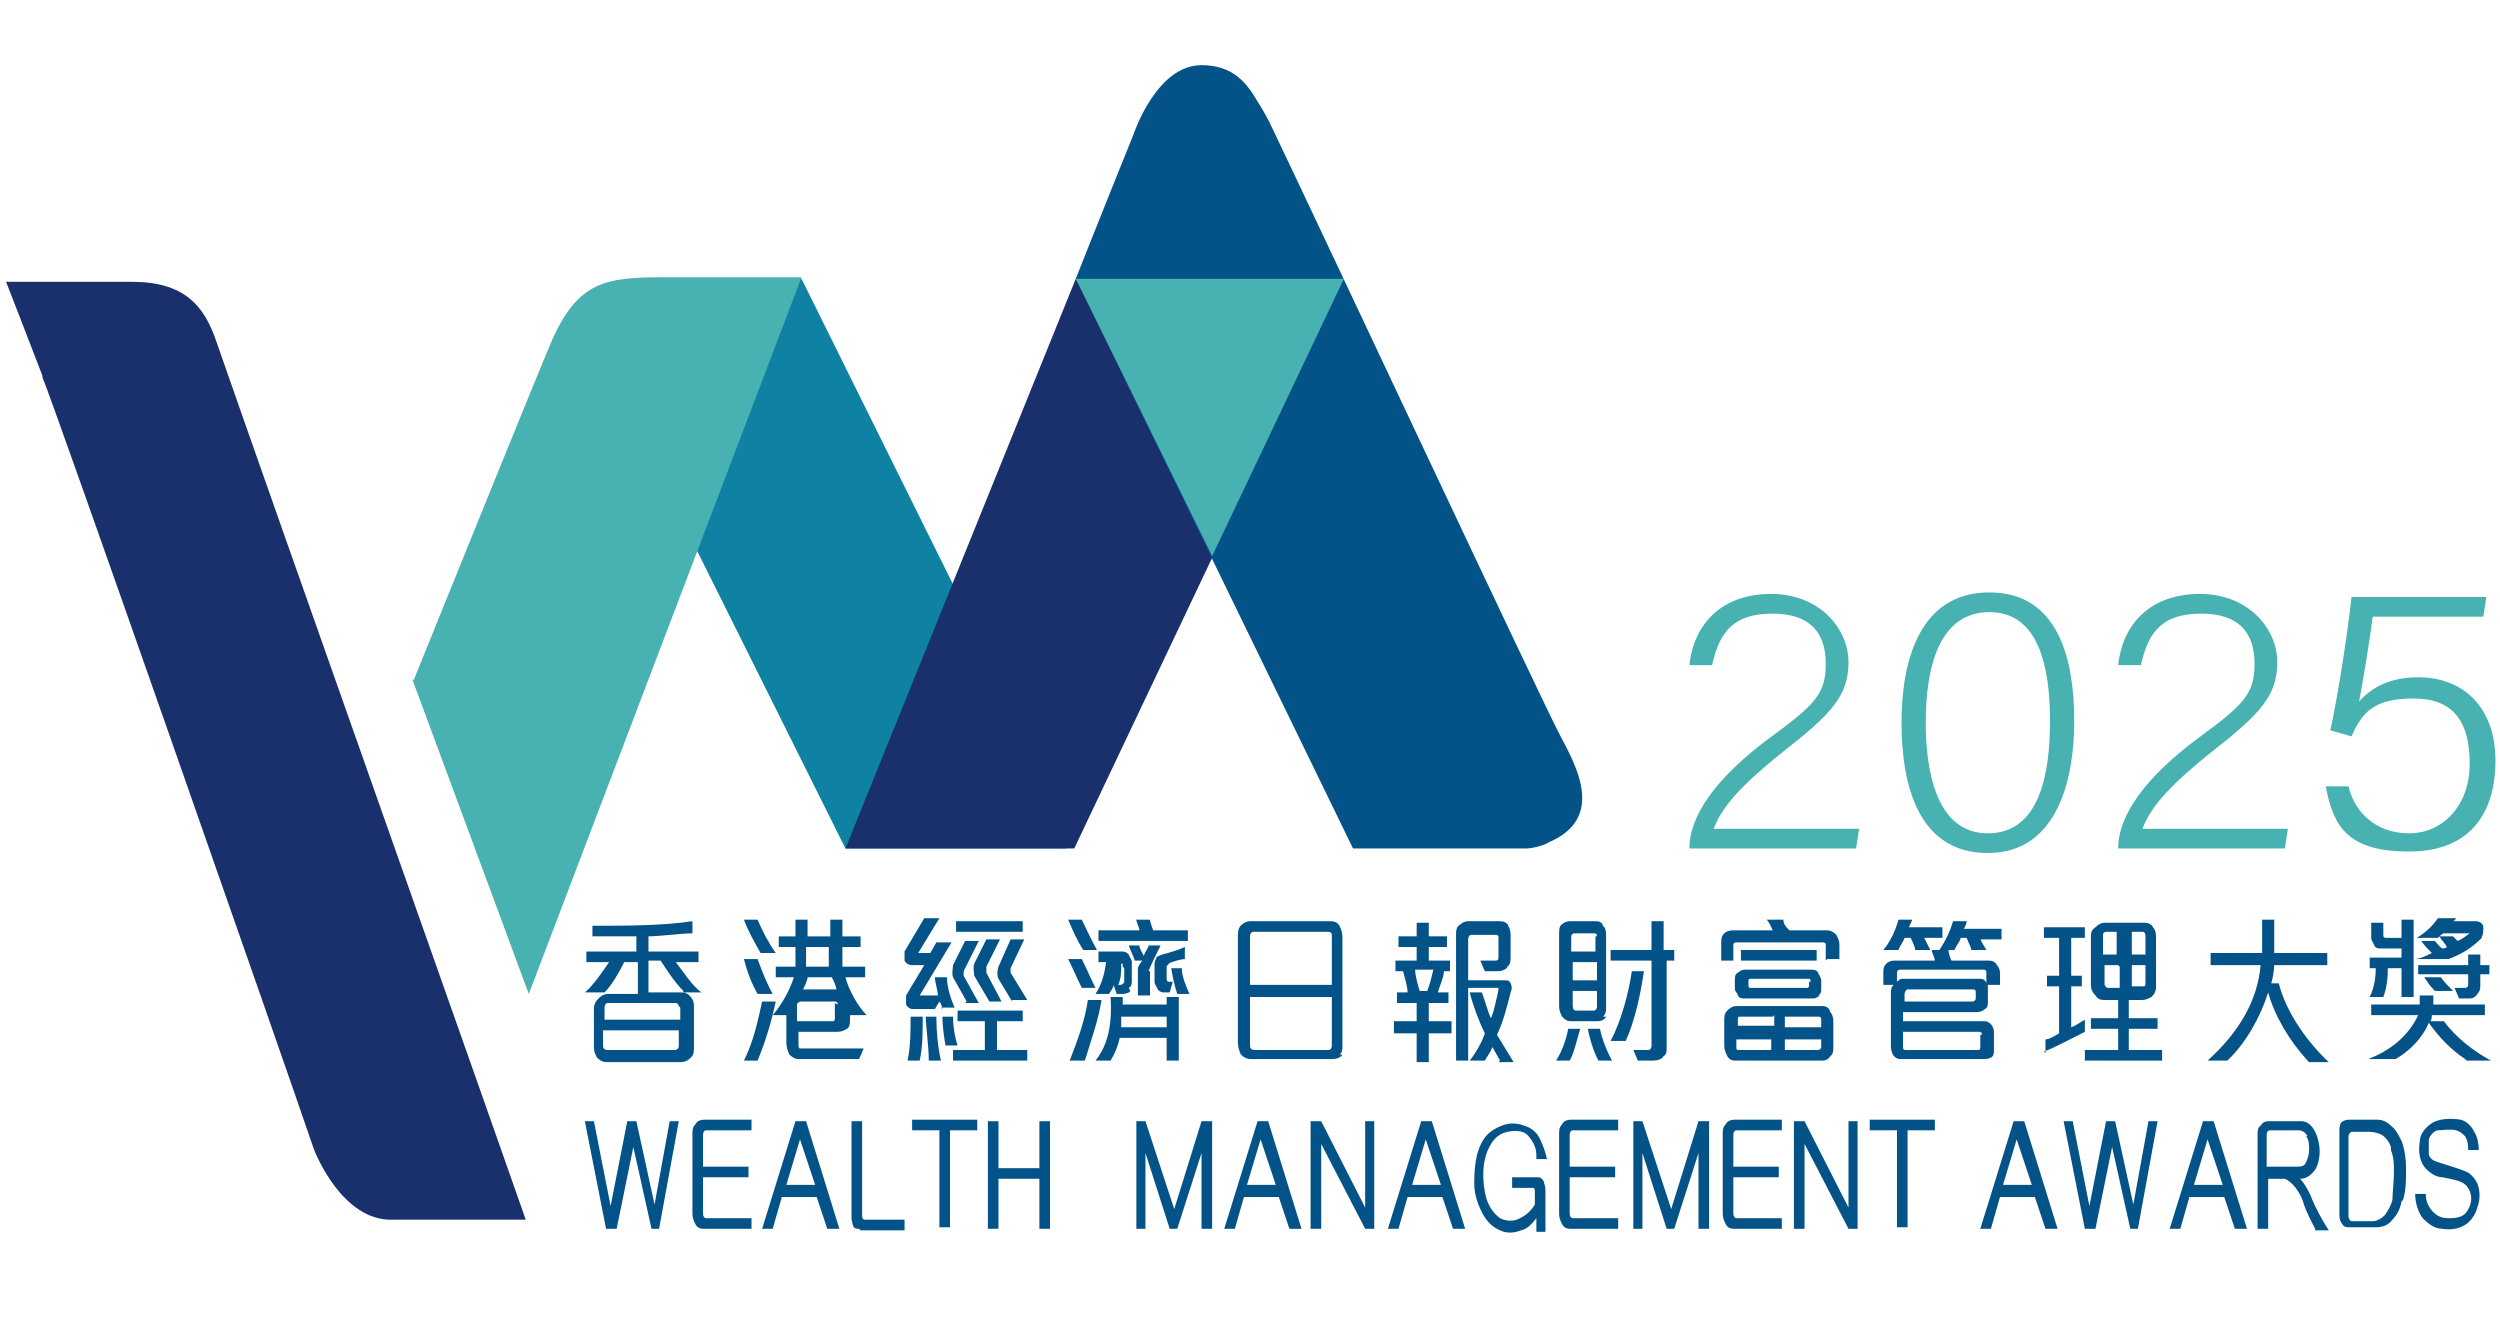<?xml version="1.0" encoding="UTF-8"?>
<svg id="Layer_1" xmlns="http://www.w3.org/2000/svg" version="1.1" viewBox="0 0 165 88">
  <!-- Generator: Adobe Illustrator 29.7.1, SVG Export Plug-In . SVG Version: 2.1.1 Build 8)  -->
  <defs>
    <style>
      .st0 {
        fill: #0f82a3;
      }

      .st0, .st1, .st2, .st3 {
        fill-rule: evenodd;
      }

      .st4, .st3 {
        fill: #47b2b1;
      }

      .st1, .st5 {
        fill: #035388;
      }

      .st2 {
        fill: #19306c;
      }

      .st6 {
        fill: #5ab39a;
      }
    </style>
  </defs>
  <path class="st2" d="M2.8,24.9c.6,1.3,16.1,45.6,17.9,50.9.1.3,1.9,4.8,5.2,4.7,3.5,0,5.1,0,8.8,0-.5-1.5-17.1-48.4-20.4-57.9-.8-2.4-2.1-4-5.6-4s-4.9,0-8.3,0c1.1,2.8.5,1.3,2.4,6.2Z"/>
  <polygon class="st0" points="70.4 56 70.7 54.3 52.9 18.4 42.9 18.7 40 24.3 55.8 56 70.4 56"/>
  <path class="st6" d="M17.5,66.5"/>
  <polygon class="st2" points="55.8 56 71 18.4 88.6 18.5 88.7 18.4 88.5 18.9 70.9 56 55.8 56"/>
  <path class="st3" d="M27.3,44.9s8.4-20.8,9.2-22.6c1.7-3.7,3.5-4,7.2-4,7.2,0,9.2,0,9.2,0l-18,47.3-7.7-20.8Z"/>
  <path class="st1" d="M103,48.6c-.9-1.6-16.6-35.1-19.2-40.5-.2-.4-.6-1.1-.8-1.4-.7-1.2-1.6-2.4-3.7-2.4-2.9,0-4.4,4.3-4.5,4.6-1.9,4.7-3.8,9.5-3.8,9.5l18.3,37.6h10.3s.5,0,1.1,0,1.4-.3,1.5-.4c3.8-1.6,1.8-5.1.8-7Z"/>
  <polygon class="st4" points="80 36.7 88.7 18.4 71 18.4 80 36.7"/>
  <g>
    <path class="st4" d="M111.5,56h0c0-2.2,1.8-4.7,5.3-7.3,3-2.2,3.7-2.9,3.7-4.9s-1-3.3-3.5-3.3-3.5,1.1-4,3.4h-1.5c.3-2.8,2.2-4.7,5.4-4.7s5.1,2.3,5.1,4.5-1.1,3.4-4.3,5.9c-2.5,2-4,3.5-4.6,5.1h9.6l-.2,1.3h-11Z"/>
    <path class="st4" d="M136.9,47.6c0,3.8-1.1,8.7-5.7,8.7s-5.7-4.5-5.7-8.6,1.2-8.6,5.8-8.6,5.6,4.5,5.6,8.5ZM127.1,47.7c0,3.2.7,7.3,4.1,7.3s4.1-3.9,4.1-7.4-.7-7.2-4-7.2-4.2,3.6-4.2,7.3Z"/>
    <path class="st4" d="M139.8,56h0c0-2.2,1.8-4.7,5.3-7.3,3-2.2,3.7-2.9,3.7-4.9s-1-3.3-3.5-3.3-3.5,1.1-4,3.4h-1.5c.3-2.8,2.2-4.7,5.4-4.7s5.1,2.3,5.1,4.5-1.1,3.4-4.3,5.9c-2.5,2-4,3.5-4.6,5.1h9.6l-.2,1.3h-11Z"/>
    <path class="st4" d="M164,40.7h-7.4c-.2,1.6-.7,4.6-.9,5.6.8-.9,2-1.6,3.9-1.6,3,0,5.1,2,5.1,5.5s-1.7,6-5.7,6-5-1.6-5.5-4.3h1.5c.4,1.7,1.8,3.1,4,3.1s4-1.8,4-4.6-1.1-4.3-3.7-4.3-3.4.9-4.1,2.5l-1.4-.4c.5-2.2,1.2-6.8,1.4-8.8h8.9l-.2,1.3Z"/>
  </g>
  <g>
    <path class="st5" d="M45.1,65.4c-.6-.6-1.1-1.4-1.5-2h-.8v2.1h2.1c.2,0,.4,0,.6.2.2.2.3.4.3.7v2.7c0,.3,0,.5-.2.7-.2.2-.4.3-.7.3h-4.9c-.2,0-.4-.1-.6-.3-.1-.2-.2-.4-.2-.6v-2.6c0-.3.1-.5.3-.7.2-.2.4-.3.6-.3h2v-2.1h-.9c-.3.6-.8,1.5-1.3,2h-1.3c.5-.4,1.2-1.4,1.6-2h-1.5v-.7h3.3v-1c-.7,0-2.1,0-2.9,0v-.7c2.2,0,4.6,0,6.6-.3v.8c-.7,0-2.2.2-2.9.2v1h3.3v.7h-1.5c.4.5,1.1,1.6,1.7,2h-1.2ZM44.8,66.4c0-.1-.1-.2-.2-.2h-4.5c-.1,0-.2.1-.2.3v.8h5v-.8ZM44.8,68h-5v1c0,.2.1.3.3.3h4.4c.2,0,.3-.1.3-.3v-1Z"/>
    <path class="st5" d="M50.2,62.9c-.4-.7-.8-1.4-1.1-2.2h.9c.3.7.7,1.5,1.2,2.2h-1ZM50,70h-.9c.6-1.2.9-2.5,1.2-3.9h.9c-.3,1.4-.7,2.7-1.2,3.9ZM50,65.6c-.4-.7-.7-1.5-.9-2.3h.9c.3.8.6,1.6,1,2.3h-1ZM56.1,67v.2c0,.3,0,.6-.2.7s-.3.2-.7.2h-2.5v.9c0,0,0,.2.1.2h4.2l-.3.7h-4c-.2,0-.4-.1-.6-.3-.1-.2-.2-.5-.2-.8v-1.8h-.9c.6-.7,1.1-1.6,1.4-2.5h-1.2v-.7h1.3v-1.3h-1.1v-.7h1.1v-1.1h.8v1.1h1.5v-1.1h.8v1.1h1.2v.7h-1.2v1.3h1.5v.7h-1.3c.2.8.8,1.9,1.4,2.5h-1ZM55.3,66.3c0,0,0-.2-.2-.2h-2.3c0,0-.2.1-.2.2v1.1h2.4c0,0,.1,0,.1-.2v-1ZM54.9,64.5h-1.6c0,.2-.2.6-.3.8h2.2c0-.2-.2-.6-.3-.8ZM54.7,62.5h-1.5v1.3h1.5v-1.3Z"/>
    <path class="st5" d="M62.2,66.6c0-.1-.1-.4-.2-.5l-.3.5h-1.5c-.1,0-.3-.1-.4-.3,0-.2,0-.4,0-.6l1.2-2h-.8c-.2,0-.4-.1-.5-.3,0-.2,0-.4,0-.6l1.3-2.2h1l-1.4,2.3h.8l.4-.7h1l-2.1,3.5h1.2c0-.3-.2-.9-.2-1.2h.8c0,.6.2,1.3.5,2h-.9ZM60.7,70h-.8c.2-.9.2-2,.2-2.9h.8c0,1,0,2-.2,2.9ZM61.3,70c0-.9-.2-2.3-.2-2.9h.7c0,1,.1,2,.3,2.9h-.8ZM62.4,69c-.1-.6-.2-1.3-.2-1.9h.7c0,.6.1,1.3.3,1.9h-.8ZM63.8,66.1l-.9-1.6c-.1-.3,0-.6,0-.8l.8-1.6h.9l-1,2c0,0,0,.2,0,.3l1,1.8h-.9ZM62.9,70v-.7h2.1v-1.9h-1.8v-.7h4.3v.7h-1.7v1.9h2v.7h-4.9ZM63.1,61.5v-.7h4.4v.7h-4.4ZM65.3,66.1l-1-1.7c0-.2-.1-.5,0-.8l.8-1.6h.9l-.9,1.8c0,.1,0,.3,0,.4l1,1.9h-.9ZM66.8,66.1l-.9-1.5c-.1-.2-.1-.5,0-.8l.8-1.8h.9l-.9,1.9c0,.1,0,.2,0,.3l1.1,1.8h-1Z"/>
    <path class="st5" d="M71.4,65.2c-.3-.6-.6-1.3-.9-1.9h.9c.3.6.6,1.3.9,1.9h-1ZM71.5,70h-.9c.5-1.3,1-2.6,1.2-4h.9c-.2,1.3-.7,2.7-1.1,4ZM71.5,62.7c-.4-.6-.7-1.3-1-2h.9c.3.6.6,1.3,1,2h-1ZM77,70v-1.5h-3.1c-.1.5-.3,1-.6,1.5h-1c.9-1.1,1.1-2.6,1-4.2h.8v.5h2.9v-.5h.8v4.2h-.8ZM74.6,65.4c0,.1-.3.2-.5.2h-.4l-.2-.6c0,.2-.2.4-.3.6h-.9c.4-.6.6-1.3.7-2.1h-.5v-.7h1.5c.2,0,.3,0,.5.2,0,.1.2.3.2.5v1.2c0,.2,0,.4-.2.5ZM72.5,62.1v-.7h2.7c0-.2-.2-.5-.2-.7h.9c0,.2.2.6.2.7h2.3v.7h-5.9ZM74.1,63.8c0,0,0-.2,0-.2,0,0,0,0-.1,0,0,.5,0,1-.2,1.4h.2c0,0,.2-.1.2-.2v-.9ZM77,67.1h-3c0,.2,0,.6,0,.7h3v-.7ZM75.9,64.1v1.6h-.8v-1.8c0-.1.2-.4.3-.5h-.5c-.1-.3-.3-.7-.4-1h.7c0,.2.2.5.3.7,0-.2.3-.5.3-.7h.8c-.3.6-.6,1.2-.8,1.7ZM77.2,63.6c0,0-.2.1-.2.2v.8c0,.1,0,.2.2.2h.2l-.2.7h-.3c-.2,0-.3,0-.5-.2,0-.1-.2-.3-.2-.5v-1c0-.2,0-.4.1-.5,0-.2.2-.2.4-.3.4-.1,1.1-.3,1.5-.5v.8c-.3,0-.9.2-1.1.3ZM77.7,65.6c-.2-.6-.3-1.1-.4-1.7h.7c0,.6.3,1.2.5,1.7h-.8Z"/>
    <path class="st5" d="M88.6,69.6c-.1.2-.4.3-.7.3h-5.3c-.3,0-.5-.1-.7-.3-.1-.2-.2-.5-.2-.8v-7.1c0-.3.1-.6.3-.7.1-.1.3-.2.5-.2h5.3c.3,0,.5.1.6.3.1.2.2.4.2.8v7.1c0,.2,0,.5-.2.6ZM87.9,61.8c0-.2,0-.3-.3-.3h-4.9c-.1,0-.2.1-.2.3v3.2h5.4v-3.1ZM87.9,65.8h-5.4v3.2c0,.2.1.3.3.3h4.9c.1,0,.2-.1.2-.3v-3.2Z"/>
    <path class="st5" d="M94.3,68.2v1.9h-.8v-1.9h-1.5v-.8h1.5v-1.2h-1.3v-.7h.7c0-.4-.2-1-.3-1.4h-.5v-.7h1.4v-.9h-1.2v-.7h1.2v-.9h.8v.9h1.2v.7h-1.2v.9h1.4v.7h-.4c0,.4-.3,1-.4,1.4h.7v.7h-1.3v1.2h1.5v.8h-1.5ZM93.4,64c0,.4.2,1.1.3,1.4h.5c.2-.5.3-1,.4-1.4h-1.2ZM99,70c-.1-.2-.4-.7-.5-.9-.1.3-.4.7-.5.9h-1c.4-.5.8-1.2,1-1.8-.4-.8-.8-1.9-1-2.7h.8c.2.5.4,1.3.6,1.7.2-.4.4-1.4.5-1.9,0,0,0-.1,0-.1h-2v4.8h-.8v-8.4c0-.3.1-.5.3-.6.1-.1.3-.2.5-.2h2c.2,0,.4,0,.6.2.1.2.2.4.2.7v1.5c0,.2,0,.4-.2.6-.1.2-.4.3-.6.3h-.9l-.3-.7h1c.2,0,.2-.1.2-.3v-1.2c0-.1,0-.2-.2-.2h-1.6c-.1,0-.2.1-.2.3v2.7h2.4c.2,0,.3,0,.4.2.1.2.1.4,0,.6-.2.8-.5,2-.9,2.8.3.5.8,1.3,1.1,1.8h-1Z"/>
    <path class="st5" d="M103.6,70h-.9c.4-.6.7-1.5.8-2.1h.8c-.2.6-.4,1.6-.7,2.1ZM106,67.1c-.1.2-.3.3-.6.3h-1.7c-.3,0-.4-.1-.6-.3-.1-.2-.2-.4-.2-.7v-4.7c0-.3,0-.6.2-.7.1-.1.3-.2.5-.2h1.6c.3,0,.5,0,.6.3.2.2.2.4.2.7v4.7c0,.2,0,.4-.2.6ZM105.4,61.8c0-.1,0-.2-.2-.2h-1.3c-.1,0-.2.1-.2.2v1h1.6v-1ZM105.4,63.5h-1.6v1.2h1.6v-1.2ZM105.4,65.4h-1.6v1c0,.2.1.3.2.3h1.2c.1,0,.2-.1.2-.3v-1ZM105.5,70c-.3-.5-.6-1.5-.7-2.1h.8c.1.6.5,1.6.8,2.1h-.9ZM107.3,68.7h-1c.7-1.3,1.2-3.2,1.4-4.6h.8c-.2,1.4-.6,3.3-1.2,4.6ZM110,63.4v5.7c0,.3,0,.5-.2.6-.1.2-.4.3-.7.3h-1l-.3-.7h1c.1,0,.2-.1.2-.3v-5.6h-2.7v-.7h2.7v-1.9h.8v1.9h.7v.7h-.7Z"/>
    <path class="st5" d="M120.5,63.4v-1c0-.1,0-.2-.2-.2h-5.7c-.1,0-.2,0-.2.2v1h-.8v-1.1c0-.3,0-.5.2-.7.1-.1.3-.2.6-.2h2.6c-.1-.2-.2-.5-.4-.7h1.1c0,.3.2.5.4.7h2.5c.2,0,.4.1.6.3.1.2.2.4.2.6v1h-.8ZM120.8,69.7c-.1.2-.3.3-.5.3h-5.8c-.2,0-.4-.1-.5-.3-.1-.2-.2-.4-.2-.7v-1.6c0-.3,0-.5.2-.7.1-.1.3-.3.6-.3h5.6c.2,0,.5,0,.6.4.1.1.2.3.2.6v1.7c0,.2,0,.5-.2.6ZM120.1,65.7c-.1.1-.3.2-.4.2h-4.6c-.1,0-.3,0-.4-.2,0-.1-.2-.3-.2-.4v-.6c0-.2,0-.4.2-.5.1-.1.3-.2.4-.2h4.4c.2,0,.4,0,.5.2,0,.1.2.3.2.5v.6c0,.1,0,.3-.2.4ZM117,67.1h-2.2s-.1,0-.1.1v.5h2.4v-.7ZM117,68.6h-2.4v.5c0,.1,0,.2.1.2h2.2v-.7ZM114.9,63.4v-.7h5v.7h-5ZM119.5,64.8c0-.1,0-.2-.1-.2h-3.8c-.1,0-.2,0-.2.1v.3c0,.1,0,.2.1.2h3.8c0,0,.1,0,.1-.2v-.2ZM120.2,67.3c0-.1,0-.2-.2-.2h-2.2v.7h2.4v-.5ZM120.2,68.6h-2.4v.7h2.2c.1,0,.2-.1.2-.2v-.5Z"/>
    <path class="st5" d="M127,61.9c.1.2.3.6.4.8h-1c0-.2-.2-.6-.3-.8h-.4c-.1.3-.3.5-.4.8h-1c.5-.6.8-1.3,1-2h.9c0,.1-.2.4-.2.5h2.2v.7h-1.2ZM130.7,61.9c0,.2.3.6.4.8h-1c0-.2-.2-.5-.3-.8h-.4c0,.2-.3.5-.4.8h-.4c0,.2.1.5.2.7h2.5c.2,0,.4.1.5.3.1.1.2.3.2.5v.8h-.8c0,.2,0,.4,0,.5v.6c0,.2,0,.4-.2.5-.1.1-.3.2-.5.2h-4.9v.6h5.3c.2,0,.3,0,.5.2.1.1.2.3.2.5v1.2c0,.2,0,.4-.2.5,0,0-.2.1-.4.1h-5.5c-.2,0-.3,0-.5-.2-.1-.1-.2-.4-.2-.6v-3.5c0-.2,0-.5.2-.6h-.7v-.8c0-.2,0-.4.2-.6.1-.1.3-.2.5-.2h2.7c0-.2-.2-.5-.2-.7h.5c.4-.6.7-1.2.9-1.9h.9c0,.1-.1.4-.2.5h2.5v.7h-1.4ZM131.1,64.2c0-.1,0-.2-.2-.2h-5.5c0,0-.2,0-.2.2v.6c0,0,.2-.2.3-.2h5.1c.2,0,.4,0,.5.3v-.7ZM130.4,65.5c0-.1,0-.2-.2-.2h-4.3c-.1,0-.2.2-.2.3v.5h4.5c.1,0,.2-.1.2-.2v-.3ZM130.8,68.3c0-.1,0-.2-.2-.2h-5v1c0,.1,0,.2.2.2h4.8c0,0,.1,0,.1-.2v-.8Z"/>
    <path class="st5" d="M135,69.5v-.9c.3,0,.7-.3.9-.4v-3.1h-.8v-.7h.8v-2.5h-1v-.7h2.7v.7h-.9v2.5h.7v.7h-.7v2.7c.3-.1.7-.4.9-.5v.8c-.8.4-2.1,1.1-2.7,1.3ZM137.6,70v-.7h2.2v-1.4h-1.8v-.7h1.8v-1.2h-.8c-.3,0-.5,0-.7-.3-.2-.2-.3-.4-.3-.7v-3.1c0-.3,0-.5.3-.7.2-.2.4-.3.6-.3h2.6c.3,0,.5.1.6.3.2.2.2.5.2.8v3.1c0,.3-.1.5-.3.7-.2.1-.4.2-.6.2h-.9v1.2h1.9v.7h-1.9v1.4h2.2v.7h-5.2ZM139.8,61.5h-.8c0,0-.2,0-.2.2v1.3h.9v-1.5ZM139.8,63.7h-.9v1.3c0,0,.1.2.2.2h.8v-1.4ZM141.6,61.8c0-.1,0-.3-.2-.3h-.7v1.5h.9v-1.2ZM141.6,63.7h-.9v1.4h.7c.2,0,.2,0,.2-.3v-1.2Z"/>
    <path class="st5" d="M152.3,70c-1.2-1.3-2.2-3-2.6-4.5-.5,1.6-1.5,3.4-2.7,4.5h-1.3c2-1.8,3.3-3.9,3.5-6.3h-3.3v-.8h3.4c0-.6,0-1.6,0-2.2h.8c0,.6,0,1.6,0,2.2h3.5v.8h-3.5c0,.3-.1.9-.2,1.2h.5c.5,2,2,4,3.3,5.2h-1.3Z"/>
    <path class="st5" d="M162.7,69.9c-.9-.6-1.7-1.4-2.4-2.4-.4,1-1.3,1.9-2.2,2.4h-1.8c1.3-.5,2.6-1.4,3.3-2.9h-3.1v-.7h3.2c0-.2,0-.4,0-.6h.9c0,.2,0,.4,0,.6h3.4v.7h-3.5c0,.1,0,.3-.1.4h.9c.8,1.1,2,2,3.1,2.6h-1.6ZM163.8,61.9c-.7.7-1.4,1.1-2.2,1.4h-2.3v2.5h-.8v-1.9h-.9c0,.7-.1,1.4-.3,1.9h-.9c.3-.6.4-1.3.4-1.9h-.4v-.7h2.1v-.6h-1.4c-.1,0-.3,0-.4-.2,0-.1-.2-.3-.2-.5v-1h.8v.8c0,.1,0,.2.2.2h1v-1.2h.8v2.6c.4,0,.8-.2,1.2-.4-.2-.2-.5-.5-.7-.8h.9c.1.1.3.4.5.5,0,0,.2,0,.3-.1-.1-.2-.4-.5-.5-.7h.9c0,0,.2.2.3.3.3-.1.5-.3.8-.5h-1.7c-.1,0-.3.2-.4.3h-1.4c.5-.3,1-.7,1.4-1.3h1.2c0,0-.1.2-.2.2h1.5c.3,0,.5.2.5.4,0,.2,0,.5-.1.6ZM163.7,64.3v.7c0,.2,0,.4-.2.6-.1.2-.3.3-.5.3h-.7l-.3-.7h.7c0,0,.2,0,.2-.2v-.7h-3.3v-.6h3.3v-.7h.8v.7h.6v.6h-.6ZM160.7,65.4c-.3-.3-.5-.6-.7-.9h1.1c.2.3.5.6.8.9h-1.2Z"/>
  </g>
  <g>
    <path class="st5" d="M43.7,81.1h-.7l-1.2-5.4-1.1,5.4h-.7l-1.4-7.1h.6l1.1,5.6,1.1-5.6h.6l1.2,5.5,1-5.5h.6l-1.3,7.1Z"/>
    <path class="st5" d="M46.4,81.1c-.2,0-.4-.1-.5-.3-.1-.2-.2-.4-.2-.7v-5.2c0-.3,0-.5.2-.7.1-.2.3-.3.6-.3h3.1v.7h-3c-.1,0-.2.1-.2.3v2.1h3v.7h-3v2.4c0,.2.1.3.2.3h3v.7h-3.2Z"/>
    <path class="st5" d="M54.6,81.1l-.7-2.1h-2.3l-.6,2.1h-.7l2.2-7.1h.7l2.2,7.1h-.7ZM52.8,75.2l-.9,3h1.9l-1-3Z"/>
    <path class="st5" d="M56.7,81.1c-.2,0-.3,0-.4-.2,0-.1-.1-.3-.1-.5v-6.4h.7v6.2c0,.1,0,.3.2.3h2.6v.7h-2.9Z"/>
    <path class="st5" d="M62.7,74.6v6.4h-.7v-6.4h-1.8v-.7h4.3v.7h-1.8Z"/>
    <path class="st5" d="M68.6,81.1v-3.3h-2.7v3.3h-.7v-7.1h.7v3.1h2.7v-3.1h.7v7.1h-.7Z"/>
    <path class="st5" d="M79.3,81.1v-5l-1.6,5h-.5l-1.6-5v5h-.6v-7.1h.6l1.9,5.8,1.8-5.8h.7v7.1h-.6Z"/>
    <path class="st5" d="M85.1,81.1l-.7-2.1h-2.3l-.6,2.1h-.7l2.2-7.1h.7l2.2,7.1h-.7ZM83.2,75.2l-.9,3h1.9l-1-3Z"/>
    <path class="st5" d="M90.1,81.1l-2.9-5.6v5.6h-.7v-7.1h.7l2.9,5.7v-5.7h.6v7.1h-.7Z"/>
    <path class="st5" d="M95.9,81.1l-.7-2.1h-2.3l-.6,2.1h-.7l2.2-7.1h.7l2.2,7.1h-.7ZM94.1,75.2l-.9,3h1.9l-1-3Z"/>
    <path class="st5" d="M101.4,76.2c0-.5-.3-1-.6-1.3-.3-.3-.9-.3-1.3-.2-.5.1-.9.4-1.2,1-.5.9-.5,2.3-.2,3.4.2.6.5,1,.9,1.3.4.2.8.2,1.1.1.5-.2.9-.5,1.2-1v-.9c0,0,0-.2-.1-.2h-1.4v-.7h1.7c.2,0,.3.1.4.3,0,.1.1.3.1.5v2.8h-.6v-.9c-.3.4-.6.7-1,.8-.5.2-1,.2-1.4,0-.5-.2-.9-.6-1.2-1.2-.3-.6-.5-1.2-.5-1.9,0-1,.1-2,.5-2.7.3-.6.8-.9,1.3-1.1.5-.2,1-.2,1.5,0,.4.1.8.4,1,.8.2.4.4.9.5,1.4h-.7Z"/>
    <path class="st5" d="M103.6,81.1c-.2,0-.4-.1-.5-.3-.1-.2-.2-.4-.2-.7v-5.2c0-.3,0-.5.2-.7.1-.2.3-.3.6-.3h3.1v.7h-3c-.1,0-.2.1-.2.3v2.1h3v.7h-3v2.4c0,.2.1.3.2.3h3v.7h-3.2Z"/>
    <path class="st5" d="M112.1,81.1v-5l-1.6,5h-.5l-1.6-5v5h-.6v-7.1h.6l1.9,5.8,1.8-5.8h.7v7.1h-.6Z"/>
    <path class="st5" d="M114.4,81.1c-.2,0-.4-.1-.5-.3-.1-.2-.2-.4-.2-.7v-5.2c0-.3,0-.5.2-.7.1-.2.3-.3.6-.3h3.1v.7h-3c-.1,0-.2.1-.2.3v2.1h3v.7h-3v2.4c0,.2.1.3.2.3h3v.7h-3.2Z"/>
    <path class="st5" d="M122,81.1l-2.9-5.6v5.6h-.7v-7.1h.7l2.9,5.7v-5.7h.6v7.1h-.7Z"/>
    <path class="st5" d="M125.9,74.6v6.4h-.7v-6.4h-1.8v-.7h4.3v.7h-1.8Z"/>
    <path class="st5" d="M135,81.1l-.7-2.1h-2.3l-.6,2.1h-.7l2.2-7.1h.7l2.2,7.1h-.7ZM133.1,75.2l-.9,3h1.9l-1-3Z"/>
    <path class="st5" d="M141.3,81.1h-.7l-1.2-5.4-1.1,5.4h-.7l-1.4-7.1h.6l1.1,5.6,1.1-5.6h.6l1.2,5.5,1-5.5h.6l-1.3,7.1Z"/>
    <path class="st5" d="M147.5,81.1l-.7-2.1h-2.3l-.6,2.1h-.7l2.2-7.1h.7l2.2,7.1h-.7ZM145.7,75.2l-.9,3h1.9l-1-3Z"/>
    <path class="st5" d="M152.8,81.1c-.2-.4-.6-1.1-.8-1.8-.2-.6-.7-1.3-1.2-1.5h-1.1v3.3h-.7v-6.2c0-.2,0-.5.2-.6.1-.2.3-.3.5-.3h2.2c.4,0,.7.3.9.7.2.4.3.9.3,1.3,0,.4-.1.9-.3,1.2-.3.4-.6.6-1,.6.3.3.5.7.7,1.1.3.8.8,1.7,1.2,2.3h-.9ZM152.3,75c-.1-.2-.3-.4-.6-.4h-1.9c-.1,0-.2.1-.2.3v2.1h2c.2,0,.5,0,.6-.3.1-.2.2-.5.2-.8,0-.3,0-.7-.2-.9Z"/>
    <path class="st5" d="M158.5,79.3c-.1.6-.4,1-.6,1.2-.3.4-.7.5-1.1.5h-1.7c-.2,0-.4,0-.5-.2-.1-.1-.2-.3-.2-.6v-5.5c0-.2,0-.4.1-.6.1-.1.3-.2.5-.2h1.9c.3,0,.6.1.9.4.3.2.5.6.7,1,.2.5.3,1.2.3,1.8,0,.7,0,1.5-.2,2.1ZM157.8,75.7c-.1-.3-.3-.6-.6-.8-.2-.1-.5-.2-.8-.2h-1.2c0,0-.2.1-.2.3v5.3c0,.1.1.3.2.3h1.4c.3,0,.6-.2.8-.4.2-.3.4-.6.5-1,0-.4.1-1.3.1-1.8,0-.5,0-1-.2-1.5Z"/>
    <path class="st5" d="M162.9,76c0-.3,0-.7-.2-1-.2-.2-.3-.3-.6-.4-.4-.1-.8,0-1.2,0-.2,0-.5.3-.6.6,0,.3,0,.7,0,1,.1.3.3.4.6.5.6.2,1.3.4,1.8.6.3.1.6.4.8.8.2.5.2,1.1,0,1.6-.1.4-.3.7-.6,1-.5.4-1.1.5-1.7.4-.5,0-.9-.3-1.3-.7-.3-.4-.5-1-.5-1.6h.7c0,.5.2.9.5,1.2.3.3.6.4,1,.4.3,0,.8,0,1.1-.3.2-.2.4-.6.4-1,0-.4-.2-.8-.5-1-.3-.2-.9-.3-1.4-.4-.4,0-.9-.3-1.2-.7-.3-.4-.4-1-.3-1.6,0-.5.3-.9.7-1.2.5-.4,1.4-.4,2-.3.4.1.7.4.9.8.2.3.3.8.3,1.2h-.7Z"/>
  </g>
</svg>